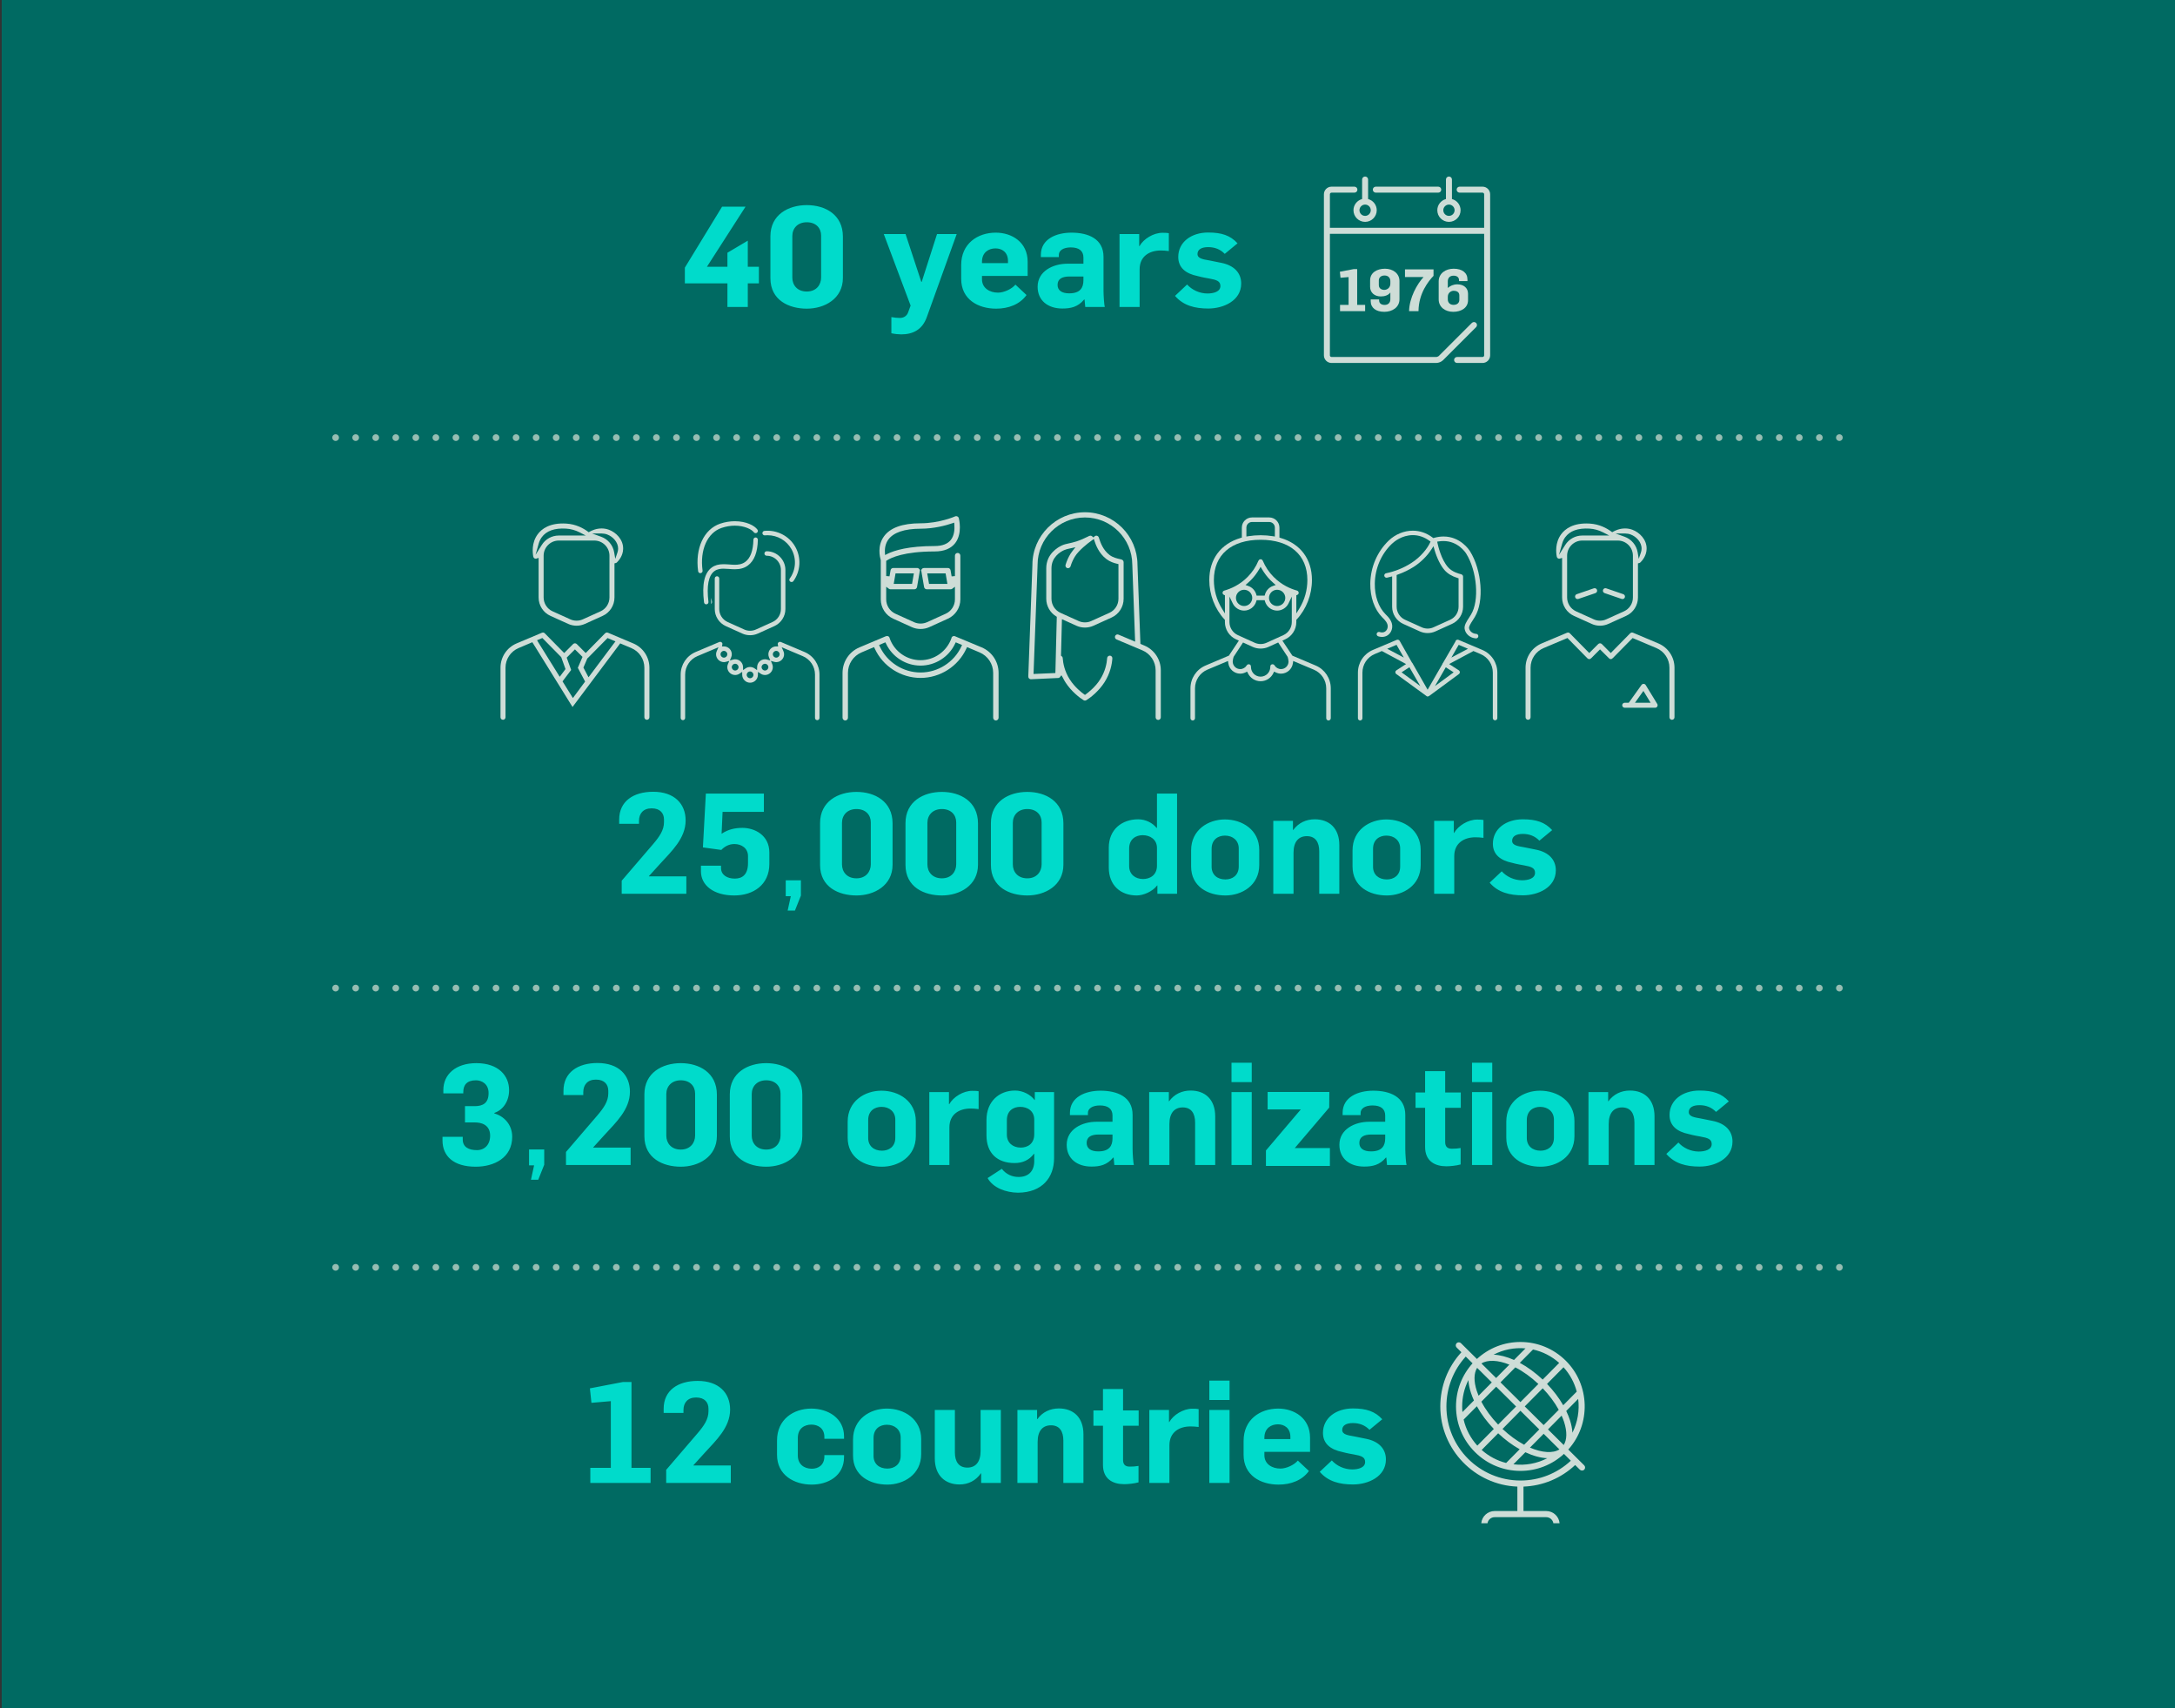 <?xml version="1.0" encoding="utf-8"?>
<!-- Generator: Adobe Illustrator 16.0.4, SVG Export Plug-In . SVG Version: 6.00 Build 0)  -->
<!DOCTYPE svg PUBLIC "-//W3C//DTD SVG 1.1//EN" "http://www.w3.org/Graphics/SVG/1.1/DTD/svg11.dtd">
<svg version="1.1" id="Layer_1" xmlns="http://www.w3.org/2000/svg" xmlns:xlink="http://www.w3.org/1999/xlink" x="0px" y="0px"
	 width="764px" height="600px" viewBox="0 0 764 600" enable-background="new 0 0 764 600" xml:space="preserve">
<rect x="0" y="0" width="764" height="600" fill="#333333" stroke="none"/>
<rect x="0.59" fill="#006A62" width="763.41" height="600"/>
<g>
	<defs>
		<rect id="SVGID_1_" width="764" height="600"/>
	</defs>
	<clipPath id="SVGID_2_">
		<use xlink:href="#SVGID_1_"  overflow="visible"/>
	</clipPath>
	<path clip-path="url(#SVGID_2_)" fill="#00DBCB" d="M534.957,314.459c5.28,0,11.548-2.714,11.548-8.784
		c0-3.751-2.517-6.367-6.958-7.255l-4.146-0.839c-2.222-0.395-4.244-0.641-4.244-2.27s1.479-2.418,3.751-2.418
		c2.27,0,4.244,0.74,5.823,2.369l4.491-3.702c-2.518-2.763-5.577-3.8-10.314-3.8c-5.922,0-10.512,3.356-10.512,8.587
		c0,3.8,2.665,5.873,6.81,6.712c1.333,0.396,3.899,0.839,3.948,0.839c2.764,0.493,4.047,0.938,4.047,2.665
		c0,1.975-2.369,2.615-4.54,2.615c-2.813,0-5.478-1.283-7.156-3.158l-4.244,3.997C526.223,313.472,530.318,314.459,534.957,314.459
		 M503.769,313.916h7.057v-13.227c0-4.588,3.455-6.612,7.403-6.612c0.789,0,1.875,0.05,2.861,0.198v-6.268
		c-0.69-0.148-1.579-0.148-2.27-0.148c-3.109,0-6.613,2.122-8.044,4.688h-0.1v-4.244h-6.908V313.916z M487.139,308.882
		c-2.862,0-4.837-1.678-4.837-4.44v-6.317c0-3.257,2.271-4.639,4.688-4.639c2.763,0,4.836,1.727,4.836,4.491v6.366
		C491.826,307.501,489.557,308.882,487.139,308.882 M487.139,314.508c5.724,0,11.893-3.504,11.893-10.709v-5.28
		c0-7.008-5.922-10.709-12.091-10.709c-5.823,0-11.843,3.652-11.843,10.857v5.675C475.098,311.35,480.969,314.508,487.139,314.508
		 M447.264,313.916h7.106v-14.41c0-3.948,1.826-5.824,4.688-5.824c3.01,0,4.343,2.123,4.343,5.33v14.904h7.057v-17.075
		c0-5.922-3.504-9.081-8.637-9.081c-3.01,0-5.724,1.234-7.55,3.751h-0.1v-3.208h-6.908V313.916z M430.436,308.882
		c-2.862,0-4.836-1.678-4.836-4.44v-6.317c0-3.257,2.27-4.639,4.688-4.639c2.764,0,4.837,1.727,4.837,4.491v6.366
		C435.124,307.501,432.854,308.882,430.436,308.882 M430.436,314.508c5.725,0,11.894-3.504,11.894-10.709v-5.28
		c0-7.008-5.922-10.709-12.091-10.709c-5.823,0-11.844,3.652-11.844,10.857v5.675C418.395,311.35,424.268,314.508,430.436,314.508
		 M401.517,308.734c-2.715,0-4.886-1.629-4.886-4.54v-6.169c0-3.405,2.468-4.688,4.737-4.688c2.665,0,5.034,1.53,5.034,4.491v6.218
		C406.402,307.501,403.786,308.734,401.517,308.734 M399.296,314.508c2.368,0,5.626-1.431,7.155-3.504h0.099v2.912h6.909v-35.187
		h-7.057v12.042h-0.148c-1.382-1.727-3.8-3.011-6.465-3.011c-5.675,0-10.313,3.554-10.313,9.969v6.958
		C389.476,310.955,393.62,314.508,399.296,314.508 M360.853,308.488c-3.356,0-5.083-2.271-5.083-4.887v-14.607
		c0-2.714,1.875-4.836,5.083-4.836c3.257,0,5.034,2.073,5.034,4.688v14.707C365.887,306.119,364.209,308.488,360.853,308.488
		 M360.853,314.508c6.218,0,12.683-3.454,12.683-10.807v-14.509c0-7.748-6.267-11.055-12.683-11.055
		c-6.465,0-12.782,3.356-12.782,10.956v14.706C348.071,311.597,354.635,314.508,360.853,314.508 M330.849,308.488
		c-3.356,0-5.083-2.271-5.083-4.887v-14.607c0-2.714,1.875-4.836,5.083-4.836c3.257,0,5.034,2.073,5.034,4.688v14.707
		C335.883,306.119,334.205,308.488,330.849,308.488 M330.849,314.508c6.218,0,12.683-3.454,12.683-10.807v-14.509
		c0-7.748-6.268-11.055-12.683-11.055c-6.465,0-12.782,3.356-12.782,10.956v14.706C318.067,311.597,324.631,314.508,330.849,314.508
		 M300.845,308.488c-3.356,0-5.083-2.271-5.083-4.887v-14.607c0-2.714,1.875-4.836,5.083-4.836c3.257,0,5.034,2.073,5.034,4.688
		v14.707C305.879,306.119,304.201,308.488,300.845,308.488 M300.845,314.508c6.218,0,12.683-3.454,12.683-10.807v-14.509
		c0-7.748-6.268-11.055-12.683-11.055c-6.465,0-12.782,3.356-12.782,10.956v14.706C288.063,311.597,294.627,314.508,300.845,314.508
		 M257.912,314.508c6.662,0,12.337-3.701,12.337-11.104v-3.948c0-6.218-5.28-8.685-9.426-8.685c-2.714,0-5.083,0.543-7.353,2.073
		l0.346-7.699h14.508v-6.416h-20.381l-1.036,18.902l6.464,0.888c1.037-1.086,2.567-2.073,4.59-2.073
		c2.467,0,4.787,1.431,4.787,4.244v2.469c0,3.947-1.925,5.428-4.639,5.428c-2.813,0-4.836-1.382-4.836-3.701v-0.839h-7.057v1.974
		C246.216,310.955,250.657,314.508,257.912,314.508 M218.383,313.916h22.701v-6.119h-13.127v-0.099l3.948-4.344
		c3.948-4.343,8.932-8.883,8.932-15.2c0-5.823-3.948-10.067-11.4-10.067c-6.909,0-11.942,3.306-11.942,9.771v1.481h6.958v-0.987
		c0-2.616,1.481-4.442,4.442-4.442c3.059,0,4.342,1.777,4.342,3.948v0.888c0,2.813-1.579,5.084-3.8,7.699l-11.054,12.88V313.916z"/>
	<path clip-path="url(#SVGID_2_)" fill="#00DBCB" d="M597.015,409.728c5.28,0,11.548-2.715,11.548-8.785
		c0-3.75-2.517-6.366-6.959-7.254l-4.145-0.839c-2.222-0.396-4.244-0.643-4.244-2.271c0-1.629,1.479-2.418,3.75-2.418
		c2.27,0,4.244,0.74,5.823,2.369l4.49-3.702c-2.516-2.763-5.576-3.8-10.313-3.8c-5.922,0-10.512,3.356-10.512,8.587
		c0,3.8,2.665,5.873,6.811,6.712c1.333,0.396,3.898,0.84,3.948,0.84c2.764,0.492,4.047,0.937,4.047,2.664
		c0,1.975-2.369,2.615-4.54,2.615c-2.813,0-5.479-1.283-7.156-3.158l-4.244,3.997C588.279,408.74,592.375,409.728,597.015,409.728
		 M557.979,409.185h7.105v-14.41c0-3.948,1.826-5.824,4.689-5.824c3.01,0,4.342,2.122,4.342,5.33v14.904h7.058v-17.075
		c0-5.922-3.503-9.081-8.637-9.081c-3.01,0-5.724,1.234-7.55,3.751h-0.099v-3.208h-6.909V409.185z M541.15,404.15
		c-2.862,0-4.836-1.678-4.836-4.44v-6.317c0-3.257,2.27-4.639,4.688-4.639c2.764,0,4.836,1.727,4.836,4.49v6.366
		C545.839,402.769,543.568,404.15,541.15,404.15 M541.15,409.776c5.725,0,11.895-3.504,11.895-10.709v-5.28
		c0-7.008-5.923-10.709-12.092-10.709c-5.823,0-11.844,3.652-11.844,10.857v5.675C529.109,406.618,534.981,409.776,541.15,409.776
		 M517.068,380.067h7.106v-6.81h-7.106V380.067z M517.068,409.185h7.106v-25.613h-7.106V409.185z M508.037,409.629
		c1.234,0,3.455-0.197,5.034-0.643v-5.773c-1.135,0.197-1.925,0.247-3.108,0.247c-1.481,0-2.32-0.691-2.32-2.319v-12.042h5.478
		v-5.379h-5.478v-7.501h-7.057v7.501h-3.356v5.379h3.356v13.769C500.586,407.852,504.09,409.629,508.037,409.629 M481.587,404.397
		c-2.665,0-4.097-1.086-4.097-2.961c0-2.172,1.679-2.961,4.194-2.961h4.886v1.332C486.57,402.375,485.484,404.397,481.587,404.397
		 M479.169,409.728c2.961,0,5.477-0.543,7.648-3.159h0.148l0.247,2.616h6.858c-0.196-0.543-0.443-3.998-0.443-5.577v-12.041
		c0-6.366-5.429-8.488-11.253-8.488c-5.328,0-10.758,2.221-10.758,7.798v0.789h6.317v-0.789c0-1.53,1.579-2.616,4.195-2.616
		c2.861,0,4.44,1.185,4.44,3.554v2.171h-5.626c-5.033,0-10.462,2.616-10.462,8.093C470.482,406.914,474.086,409.728,479.169,409.728
		 M432.582,380.067h7.106v-6.81h-7.106V380.067z M432.582,409.185h7.106v-25.613h-7.106V409.185z M403.663,409.185h7.106v-14.41
		c0-3.948,1.826-5.824,4.688-5.824c3.012,0,4.344,2.122,4.344,5.33v14.904h7.057v-17.075c0-5.922-3.504-9.081-8.636-9.081
		c-3.01,0-5.726,1.234-7.551,3.751h-0.099v-3.208h-6.909V409.185z M385.8,404.397c-2.665,0-4.097-1.086-4.097-2.961
		c0-2.172,1.678-2.961,4.195-2.961h4.886v1.332C390.783,402.375,389.697,404.397,385.8,404.397 M383.381,409.728
		c2.961,0,5.478-0.543,7.649-3.159h0.148l0.246,2.616h6.859c-0.196-0.543-0.443-3.998-0.443-5.577v-12.041
		c0-6.366-5.43-8.488-11.252-8.488c-5.331,0-10.758,2.221-10.758,7.798v0.789h6.317v-0.789c0-1.53,1.579-2.616,4.194-2.616
		c2.862,0,4.441,1.185,4.441,3.554v2.171h-5.626c-5.034,0-10.462,2.616-10.462,8.093
		C374.695,406.914,378.297,409.728,383.381,409.728 M358.559,403.064c-2.764,0-4.886-1.677-4.886-4.54v-5.083
		c0-3.405,2.369-4.688,4.688-4.688c2.616,0,4.935,1.479,4.935,4.49v5.133C363.295,401.831,360.829,403.064,358.559,403.064
		 M357.571,418.906c8.587-0.05,12.683-5.429,12.683-12.091v-23.244h-6.761v2.765h-0.099c-1.382-1.876-4.096-3.308-6.86-3.308
		c-5.626,0-10.018,3.899-10.018,10.314v5.429c0,6.218,3.751,9.722,9.87,9.722c2.764,0,5.083-0.986,6.811-3.257h0.098v2.566
		c0,3.355-1.875,5.577-5.478,5.577c-2.27,0-4.342-0.89-5.922-2.863l-4.984,3.257C348.886,417.277,353.425,418.856,357.571,418.906
		 M326.432,409.185h7.057v-13.226c0-4.591,3.455-6.613,7.403-6.613c0.789,0,1.875,0.049,2.862,0.198v-6.269
		c-0.691-0.147-1.579-0.147-2.27-0.147c-3.109,0-6.613,2.122-8.044,4.688h-0.099v-4.244h-6.909V409.185z M309.801,404.15
		c-2.862,0-4.836-1.678-4.836-4.44v-6.317c0-3.257,2.27-4.639,4.688-4.639c2.763,0,4.836,1.727,4.836,4.49v6.366
		C314.489,402.769,312.22,404.15,309.801,404.15 M309.801,409.776c5.725,0,11.893-3.504,11.893-10.709v-5.28
		c0-7.008-5.922-10.709-12.09-10.709c-5.824,0-11.844,3.652-11.844,10.857v5.675C297.761,406.618,303.632,409.776,309.801,409.776
		 M269.139,403.756c-3.356,0-5.083-2.271-5.083-4.886v-14.607c0-2.714,1.875-4.836,5.083-4.836c3.257,0,5.033,2.071,5.033,4.688
		v14.706C274.171,401.388,272.494,403.756,269.139,403.756 M269.139,409.776c6.218,0,12.683-3.454,12.683-10.808V384.46
		c0-7.747-6.268-11.055-12.683-11.055c-6.465,0-12.782,3.356-12.782,10.956v14.706C256.356,406.864,262.92,409.776,269.139,409.776
		 M239.133,403.756c-3.355,0-5.083-2.271-5.083-4.886v-14.607c0-2.714,1.876-4.836,5.083-4.836c3.258,0,5.034,2.071,5.034,4.688
		v14.706C244.167,401.388,242.489,403.756,239.133,403.756 M239.133,409.776c6.219,0,12.683-3.454,12.683-10.808V384.46
		c0-7.747-6.267-11.055-12.683-11.055c-6.464,0-12.781,3.356-12.781,10.956v14.706C226.353,406.864,232.916,409.776,239.133,409.776
		 M198.815,409.185h22.701v-6.12H208.39v-0.098l3.948-4.344c3.948-4.343,8.933-8.883,8.933-15.199c0-5.823-3.948-10.067-11.4-10.067
		c-6.909,0-11.943,3.306-11.943,9.771v1.479h6.958v-0.987c0-2.614,1.481-4.44,4.442-4.44c3.06,0,4.343,1.776,4.343,3.948v0.888
		c0,2.812-1.58,5.083-3.8,7.699l-11.055,12.88V409.185z M167.084,409.776c6.465,0,12.831-3.108,12.831-10.512
		c0-4.342-2.912-7.254-6.267-8.192v-0.196c3.109-1.036,5.181-4.146,5.181-7.995c0-5.033-3.701-9.476-11.498-9.476
		c-7.304,0-11.598,3.997-11.598,9.426v1.185h7.008v-0.493c0-2.468,1.283-4.096,4.442-4.096c2.072,0,4.441,1.283,4.441,4.491
		c0,3.453-1.924,4.589-4.885,4.589h-3.406v5.725h3.652c1.629,0,5.182,0.543,5.182,4.639c0,3.158-1.925,5.083-4.639,5.083
		c-2.911,0-4.984-1.086-4.984-3.751v-0.938h-7.107v1.284C155.438,406.075,159.336,409.776,167.084,409.776"/>
</g>
<line fill="none" stroke="#96BDB2" stroke-width="2.35" stroke-linecap="round" stroke-linejoin="round" stroke-dasharray="0,7.043" x1="124.934" y1="445.122" x2="642.588" y2="445.122"/>
<path fill="none" stroke="#96BDB2" stroke-width="2.35" stroke-linecap="round" stroke-linejoin="round" d="M646.109,445.122
	L646.109,445.122 M117.891,445.122L117.891,445.122"/>
<line fill="none" stroke="#96BDB2" stroke-width="2.35" stroke-linecap="round" stroke-linejoin="round" stroke-dasharray="0,7.043" x1="124.934" y1="347.041" x2="642.588" y2="347.041"/>
<path fill="none" stroke="#96BDB2" stroke-width="2.35" stroke-linecap="round" stroke-linejoin="round" d="M646.109,347.041
	L646.109,347.041 M117.891,347.041L117.891,347.041"/>
<line fill="none" stroke="#96BDB2" stroke-width="2.35" stroke-linecap="round" stroke-linejoin="round" stroke-dasharray="0,7.043" x1="124.934" y1="153.698" x2="642.588" y2="153.698"/>
<path fill="none" stroke="#96BDB2" stroke-width="2.35" stroke-linecap="round" stroke-linejoin="round" d="M646.109,153.698
	L646.109,153.698 M117.891,153.698L117.891,153.698"/>
<g>
	<defs>
		<rect id="SVGID_3_" width="764" height="600"/>
	</defs>
	<clipPath id="SVGID_4_">
		<use xlink:href="#SVGID_3_"  overflow="visible"/>
	</clipPath>
	<path clip-path="url(#SVGID_4_)" fill="#CEDDD7" d="M449.974,235c-0.941,0-1.809-0.506-2.28-1.305
		c-0.211-0.376-0.728-0.505-1.104-0.294c-0.246,0.153-0.4,0.435-0.376,0.753l0.012,0.106l-0.022,0.081
		c-0.036,1.834-1.553,3.314-3.397,3.314c-1.832,0-3.337-1.469-3.384-3.301l-0.011-0.13c0.022-0.388-0.117-0.67-0.378-0.823
		c-0.362-0.211-0.892-0.082-1.104,0.294c-0.47,0.799-1.34,1.305-2.279,1.305c-1.458,0-2.644-1.187-2.644-2.644
		c0-0.412,0.188-1.316,0.317-1.646l0.059-0.105l3.254-4.947l3.431,1.563c1.704,0.764,3.785,0.764,5.487,0l3.432-1.563l3.325,5.064
		c0.129,0.341,0.306,1.235,0.306,1.634C452.617,233.812,451.43,235,449.974,235 M434.84,223.083
		c-1.798-0.81-2.973-2.619-2.973-4.593v-8.954l1.128,2.35c0.739,1.563,2.314,2.574,4.019,2.574c1.962,0,3.713-1.34,4.265-3.244
		l0.117-0.422h2.832l0.118,0.422c0.552,1.904,2.303,3.244,4.265,3.244c1.704,0,3.29-1.011,4.02-2.574l1.127-2.35v8.954
		c0,1.974-1.175,3.783-2.974,4.593l-5.886,2.668c-0.658,0.294-1.362,0.447-2.079,0.447c-0.729,0-1.435-0.153-2.092-0.447
		L434.84,223.083z M448.61,207.14c1.574,0,2.866,1.281,2.866,2.855c0,1.575-1.292,2.856-2.866,2.856
		c-1.573,0-2.854-1.281-2.854-2.856C445.756,208.42,447.037,207.14,448.61,207.14 M439.869,209.995c0,1.575-1.281,2.856-2.855,2.856
		c-1.575,0-2.868-1.281-2.868-2.856c0-1.574,1.293-2.855,2.868-2.855C438.588,207.14,439.869,208.42,439.869,209.995
		 M438.458,205.801l-0.951-0.341l0.764-0.658c0.388-0.329,0.763-0.682,1.128-1.057c1.081-1.093,2.057-2.374,2.902-3.808l0.505-0.858
		l0.506,0.858c0.857,1.434,1.833,2.715,2.914,3.808c0.364,0.375,0.74,0.728,1.127,1.057l0.765,0.658l-0.952,0.341
		c-1.363,0.47-2.42,1.586-2.819,2.972l-0.118,0.424h-2.832l-0.117-0.424C440.88,207.387,439.82,206.271,438.458,205.801
		 M430.269,215.447l-1.093-1.774c-1.821-2.985-2.784-6.427-2.784-9.952c0-8.848,6.133-14.136,16.414-14.136
		c10.294,0,16.427,5.288,16.427,14.136c0,3.525-0.964,6.967-2.785,9.952l-1.092,1.774v-6.368l0.353-0.153
		c0.129-0.059,0.363-0.2,0.445-0.505c0.117-0.423-0.129-0.87-0.551-0.987c-2.198-0.611-5.406-1.939-8.238-4.817
		c-1.62-1.634-2.901-3.561-3.818-5.723c-0.011,0-0.034-0.035-0.07-0.082c-0.047-0.082-0.083-0.141-0.094-0.165
		c-0.047-0.047-0.117-0.082-0.211-0.129l-0.094-0.07c-0.071-0.012-0.247-0.024-0.399,0l-0.166,0.023
		c-0.047,0.035-0.081,0.059-0.117,0.082l-0.152,0.094c-0.024,0.035-0.071,0.106-0.105,0.177l-0.107,0.141
		c-0.867,2.091-2.148,4.018-3.771,5.652c-2.831,2.878-6.039,4.206-8.226,4.817c-0.434,0.117-0.682,0.564-0.563,0.987
		c0.083,0.294,0.317,0.446,0.447,0.505l0.352,0.153V215.447z M437.812,185.309c0-1.081,0.881-1.974,1.976-1.974h6.051
		c1.093,0,1.974,0.893,1.974,1.974v3.125l-0.681-0.106c-2.798-0.458-5.828-0.458-8.637,0l-0.683,0.106V185.309z M462.135,233.742
		l-8.178-3.466L450.456,225l0.986-0.448c2.373-1.081,3.913-3.454,3.913-6.062v-0.788l0.152-0.164
		c3.384-3.654,5.335-8.695,5.335-13.818c0-7.332-4.019-12.725-11.01-14.782l-0.412-0.129v-3.501c0-1.962-1.609-3.572-3.583-3.572
		h-6.051c-1.976,0-3.572,1.61-3.572,3.572v3.501l-0.423,0.129c-6.992,2.057-11.011,7.45-11.011,14.782
		c0,5.123,1.95,10.164,5.334,13.818l0.153,0.164v0.788c0,2.608,1.54,4.981,3.913,6.062l0.987,0.448l-3.501,5.275l-8.179,3.466
		c-3.231,1.363-5.322,4.512-5.322,8.014v10.481c0,0.446,0.352,0.81,0.798,0.81c0.447,0,0.8-0.364,0.8-0.81v-10.481
		c0-2.856,1.703-5.429,4.335-6.545l7.262-3.055l0.106,0.763c0.27,2.104,2.079,3.691,4.183,3.691c0.646,0,1.28-0.166,1.893-0.459
		l0.528-0.27l0.259,0.54c0.846,1.751,2.561,2.844,4.476,2.844c1.928,0,3.643-1.093,4.489-2.844l0.258-0.54l0.529,0.27
		c0.611,0.293,1.245,0.459,1.892,0.459c2.104,0,3.913-1.587,4.183-3.702l0.105-0.752l7.25,3.055
		c2.644,1.116,4.348,3.689,4.348,6.545v10.481c0,0.446,0.353,0.81,0.798,0.81c0.448,0,0.801-0.364,0.801-0.81v-10.481
		C467.458,238.253,465.365,235.104,462.135,233.742"/>
	<path clip-path="url(#SVGID_4_)" fill="#CEDDD7" d="M337.679,227.091c-2.597,5.534-8.225,9.106-14.323,9.106
		c-6.099,0-11.715-3.572-14.312-9.106l-0.258-0.552l2.22-0.94l0.247,0.505c2.197,4.664,6.956,7.673,12.103,7.673
		c5.158,0,9.917-3.009,12.114-7.673l0.247-0.505l2.221,0.94L337.679,227.091z M344.823,227.373l-9.471-3.948
		c-0.458-0.129-0.928,0.106-1.104,0.517l-0.036,0.211c-1.644,4.653-6.004,7.72-10.856,7.72c-4.853,0-9.201-3.067-10.834-7.649
		l-0.035-0.212c-0.188-0.505-0.658-0.716-1.128-0.587l-0.212,0.047l-9.247,3.901c-3.619,1.527-5.945,5.041-5.945,8.965v15.746
		c0,0.529,0.423,0.962,0.951,0.962c0.529,0,0.952-0.433,0.952-0.962v-15.746c0-3.149,1.88-5.98,4.783-7.202l4.382-1.857l0.247,0.517
		c2.878,6.263,9.2,10.305,16.086,10.305c6.885,0,13.206-4.042,16.097-10.305l0.235-0.517l4.395,1.857
		c2.902,1.222,4.782,4.053,4.782,7.202v15.746c0,0.529,0.423,0.962,0.952,0.962c0.517,0,0.951-0.433,0.951-0.962v-15.746
		C350.768,232.414,348.43,228.9,344.823,227.373"/>
	<path clip-path="url(#SVGID_4_)" fill="#CEDDD7" d="M310.842,194.062c-0.106-1.727,0.305-3.29,1.163-4.5
		c1.786-2.527,5.71-3.866,11.35-3.866c4.829,0,9.025-1.187,11.104-1.892l0.717-0.247l0.058,0.753c0.118,1.527,0,3.689-1.198,5.264
		c-1.128,1.468-3.055,2.208-5.734,2.208c-9.13,0-14.076,1.505-16.614,2.762l-0.799,0.399L310.842,194.062z M314.566,201.394h6.439
		l-0.634,3.678h-6.439L314.566,201.394z M326.34,205.072l-0.635-3.678h6.451l0.634,3.678H326.34z M336.386,194.203
		c-0.528,0-0.952,0.423-0.952,0.952v7.179l-1.163,0.106l-0.376-2.162c-0.082-0.459-0.47-0.787-0.94-0.787h-8.378
		c-0.282,0-0.552,0.117-0.728,0.34l-0.282,0.365l1.034,5.992c0.082,0.458,0.47,0.787,0.94,0.787h8.377
		c0.201,0,0.412-0.059,0.576-0.188l0.94-0.716v4.453c0,2.162-1.28,4.147-3.266,5.041l-6.522,2.961c-1.445,0.646-3.125,0.646-4.57,0
		l-6.533-2.961c-1.974-0.894-3.255-2.879-3.255-5.041v-4.442l0.94,0.705c0.165,0.129,0.364,0.188,0.576,0.188h8.378
		c0.458,0,0.857-0.329,0.939-0.787l1.035-6.004l-0.27-0.329c-0.2-0.247-0.459-0.364-0.741-0.364h-8.378
		c-0.47,0-0.869,0.328-0.94,0.787l-0.376,2.139l-1.163-0.095v-5.334l0.27-0.165c1.446-0.94,5.969-3.137,16.744-3.137
		c3.302,0,5.734-0.987,7.238-2.949c2.621-3.419,1.304-8.531,1.257-8.742c-0.07-0.271-0.258-0.494-0.517-0.611
		c-0.129-0.059-0.27-0.094-0.411-0.094c-0.129,0-0.258,0.023-0.388,0.082c-0.035,0.024-5.475,2.421-12.126,2.421
		c-6.392,0-10.739,1.574-12.925,4.7c-2.279,3.242-1.398,7.05-1.069,8.142l0.023,0.165v13.724c0,2.914,1.716,5.581,4.372,6.78
		l6.533,2.961c1.938,0.869,4.194,0.869,6.145,0l6.521-2.961c2.667-1.199,4.383-3.866,4.383-6.78v-15.369
		C337.338,194.626,336.915,194.203,336.386,194.203"/>
	<path clip-path="url(#SVGID_4_)" fill="#CEDDD7" d="M588.189,234.517v17.401c0,0.494-0.399,0.894-0.882,0.894
		c-0.493,0-0.893-0.4-0.893-0.894v-17.401c0-3.02-1.798-5.722-4.571-6.897l-8.367-3.525l-6.896,6.991l-0.422,0.341
		c-0.225,0.094-0.447,0.105-0.683,0c-0.034-0.036-0.082-0.071-0.224-0.153l-3.218-3.197l-3.091,3.092l-0.364,0.269
		c-0.224,0.083-0.494,0.071-0.623,0.012c-0.06-0.047-0.106-0.082-0.223-0.141c-0.035-0.023-0.082-0.047-0.105-0.07l-7.039-7.156
		l-8.366,3.537c-2.785,1.175-4.583,3.877-4.583,6.897v17.401c0,0.494-0.388,0.894-0.881,0.894c-0.481,0-0.882-0.4-0.882-0.894
		v-17.401c0-3.725,2.222-7.074,5.664-8.53l8.801-3.713l0.106-0.047c0.069-0.025,0.177-0.036,0.282-0.047
		c0.034-0.012,0.082-0.025,0.082-0.025c0.023,0,0.081,0.013,0.198,0.047c0.047,0.013,0.095,0.025,0.083,0
		c0.036,0.036,0.083,0.072,0.178,0.119c0.047,0.023,0.08,0.047,0.094,0.047l6.885,6.991l3.161-3.161
		c0.329-0.341,0.904-0.329,1.245,0l3.149,3.161l6.757-6.863l0.08-0.081c0.024-0.024,0.083-0.047,0.178-0.106
		c0.047-0.035,0.094-0.06,0.058-0.071l0.2-0.047c0.059-0.011,0.118-0.023,0.118-0.047l0.14,0.036
		c0.107,0.011,0.212,0.022,0.224,0.022l8.966,3.785C585.968,227.443,588.189,230.792,588.189,234.517"/>
	<path clip-path="url(#SVGID_4_)" fill="#CEDDD7" d="M575.627,196.283l-0.375-2.28c-0.423-2.514-2.186-4.618-4.582-5.487
		l-3.196-1.151l3.396,0.011c0.67,0.012,1.316,0.118,1.915,0.341c1.951,0.729,3.901,2.691,3.843,5.041
		c-0.013,0.446-0.082,0.881-0.246,1.327L575.627,196.283z M573.582,209.854c0,2.092-1.22,3.995-3.124,4.853l-6.239,2.82
		c-0.693,0.317-1.422,0.47-2.186,0.47s-1.504-0.153-2.197-0.47l-6.239-2.82c-1.892-0.858-3.126-2.761-3.126-4.853v-14.676
		c0-2.937,2.386-5.323,5.322-5.323h12.479c2.926,0,5.31,2.386,5.31,5.323V209.854z M547.615,194.885l1.117-3.937
		c0.247-0.858,0.587-1.598,1.069-2.244c1.645-2.256,4.501-3.279,8.519-3.043c1.657,0.094,3.266,0.54,4.782,1.316l2.186,1.116h-9.495
		c-2.443,0-4.688,1.245-6.004,3.337L547.615,194.885z M573.407,186.06c-0.823-0.305-1.692-0.458-2.574-0.458
		c-2.009,0-3.595,0.799-4.193,1.14l-0.329,0.188l-0.305-0.223c-1.588-1.175-4.185-2.609-7.579-2.809
		c-5.828-0.364-8.684,1.892-10.06,3.76c-2.173,2.973-1.797,6.486-1.526,7.861c0.082,0.47,0.54,0.799,1.033,0.705
		c0,0,0.035-0.023,0.06-0.035l0.774-0.247v13.912c0,2.785,1.635,5.323,4.159,6.462l6.24,2.821c1.833,0.834,4.007,0.834,5.84,0
		l6.24-2.821c2.537-1.139,4.171-3.677,4.171-6.462v-11.985l0.446-0.118c0.176-0.047,0.294-0.105,0.388-0.199
		c0.646-0.623,2.15-2.315,2.209-4.747C578.483,189.468,575.863,186.977,573.407,186.06"/>
	<path clip-path="url(#SVGID_4_)" fill="#CEDDD7" d="M560.929,207.868c-0.106,0.212-0.282,0.364-0.505,0.447l-5.993,2.044
		c-0.494,0.165-0.963-0.105-1.117-0.552c-0.081-0.224-0.069-0.458,0.036-0.67c0.105-0.223,0.282-0.376,0.506-0.446l5.992-2.057
		c0.094-0.023,0.188-0.047,0.294-0.047c0.376,0,0.704,0.247,0.834,0.599C561.046,207.41,561.034,207.657,560.929,207.868"/>
	<path clip-path="url(#SVGID_4_)" fill="#CEDDD7" d="M570.752,209.807c-0.152,0.447-0.635,0.717-1.128,0.552l-5.981-2.044
		c-0.47-0.164-0.717-0.67-0.553-1.128c0.118-0.353,0.459-0.599,0.834-0.599c0.096,0,0.189,0.023,0.283,0.047l5.992,2.056
		c0.224,0.071,0.4,0.223,0.506,0.446C570.811,209.349,570.822,209.583,570.752,209.807"/>
	<path clip-path="url(#SVGID_4_)" fill="#CEDDD7" d="M216.125,196.283l-0.387-2.28c-0.423-2.514-2.174-4.618-4.583-5.487
		l-3.196-1.151l3.408,0.011c0.669,0.012,1.316,0.118,1.915,0.341c1.951,0.729,3.889,2.691,3.842,5.041
		c-0.011,0.446-0.094,0.881-0.247,1.327L216.125,196.283z M214.081,209.854c0,2.092-1.234,3.995-3.126,4.853l-6.239,2.82
		c-0.693,0.317-1.433,0.47-2.197,0.47c-0.752,0-1.492-0.153-2.186-0.47l-6.239-2.82c-1.903-0.858-3.137-2.761-3.137-4.853v-14.676
		c0-2.937,2.397-5.323,5.323-5.323h12.478c2.938,0,5.323,2.386,5.323,5.323V209.854z M190.287,191.43l-2.173,3.455l1.104-3.937
		c0.247-0.858,0.6-1.598,1.069-2.244c1.645-2.256,4.501-3.279,8.531-3.043c1.645,0.094,3.254,0.54,4.782,1.316l2.174,1.116h-9.494
		C193.835,188.093,191.59,189.338,190.287,191.43 M213.893,186.06c-0.822-0.305-1.692-0.458-2.561-0.458
		c-2.01,0-3.608,0.799-4.195,1.14l-0.341,0.188l-0.305-0.223c-1.587-1.175-4.183-2.609-7.567-2.809
		c-5.817-0.364-8.696,1.892-10.058,3.76c-2.186,2.973-1.798,6.486-1.54,7.861c0.094,0.459,0.517,0.787,1.011,0.705
		c0-0.012,0.059-0.023,0.094-0.035l0.763-0.247v13.912c0,2.785,1.634,5.323,4.172,6.462l6.239,2.821c1.821,0.834,4.007,0.834,5.84,0
		l6.239-2.821c2.526-1.139,4.16-3.677,4.16-6.462v-11.985l0.446-0.118c0.176-0.047,0.306-0.105,0.388-0.199
		c0.646-0.623,2.15-2.315,2.209-4.747C218.968,189.468,216.36,186.977,213.893,186.06"/>
	<path clip-path="url(#SVGID_4_)" fill="#CEDDD7" d="M574.301,246.82l2.973-4.147l2.524,4.147H574.301z M582.138,247.243
		l-4.055-6.627c-0.152-0.259-0.422-0.412-0.727-0.423c-0.308,0-0.588,0.141-0.753,0.376l-4.477,6.251h-1.422
		c-0.481,0-0.881,0.387-0.881,0.881c0,0.482,0.399,0.881,0.881,0.881h10.669c0.328,0,0.622-0.164,0.774-0.446
		C582.303,247.853,582.303,247.513,582.138,247.243"/>
	<path clip-path="url(#SVGID_4_)" fill="#CEDDD7" d="M215.455,226.234l-8.73,11.644l-1.798-3.408l0.776-1.798l0.258-0.599
		l0.341-0.823l0.211-0.164l6.898-6.991l2.773,1.175L215.455,226.234z M201.238,245.175l-3.643-5.864l3.031-4.007l-1.128-3.125
		l-0.211-0.599l-0.223-0.599l2.891-2.903l2.666,2.643l-0.258,0.588l-0.246,0.587l-1.141,2.657l2.55,4.828L201.238,245.175z
		 M189.264,225.893l-0.305-0.506l-0.317-0.516l1.868-0.788l6.627,6.721l0.399,1.117l0.259,0.717l0.846,2.361l-2.033,2.702
		L189.264,225.893z M222.458,225.987l-8.965-3.784c-0.024,0-0.118-0.012-0.223-0.023l-0.141-0.036c0,0.012-0.071,0.036-0.118,0.047
		l-0.2,0.047c0.024,0.012-0.011,0.036-0.07,0.071c-0.094,0.059-0.153,0.082-0.165,0.106l-0.093,0.081l-6.745,6.863l-3.149-3.161
		c-0.341-0.329-0.917-0.341-1.257,0l-3.15,3.161l-6.885-6.991c-0.011,0-0.047-0.024-0.094-0.047
		c-0.094-0.047-0.141-0.083-0.188-0.118c0.024,0.024-0.035,0.024-0.07,0c-0.106-0.023-0.176-0.047-0.2-0.047
		c0,0-0.047,0.012-0.094,0.024c-0.094,0.011-0.2,0.023-0.27,0.047l-0.106,0.047l-8.813,3.713c-3.431,1.456-5.651,4.806-5.651,8.53
		v17.401c0,0.494,0.387,0.894,0.881,0.894c0.482,0,0.881-0.4,0.881-0.894v-17.401c0-3.02,1.798-5.722,4.583-6.897l4.84-2.056
		l0.318,0.517l0.317,0.505l7.838,12.631l4.993,8.048l0.67,1.023l0.482-0.646l15.522-20.704l0.364-0.482l0.352-0.482l3.913,1.646
		c2.785,1.175,4.582,3.877,4.582,6.897v17.401c0,0.494,0.4,0.894,0.882,0.894c0.493,0,0.892-0.4,0.892-0.894v-17.401
		C228.121,230.793,225.889,227.443,222.458,225.987"/>
	<path clip-path="url(#SVGID_4_)" fill="#CEDDD7" d="M514.563,228.443c-1.128,0.587-2.103,1.104-2.938,1.551l-1.81,0.963
		l2.574-4.476l3.265,1.386L514.563,228.443z M510.614,236.139l-6.567,4.829l3.808-6.603L510.614,236.139z M492.321,236.139
		l2.76-1.786l3.819,6.615L492.321,236.139z M491.311,229.994c-0.835-0.447-1.799-0.964-2.926-1.551l-1.104-0.576l3.266-1.386
		l2.573,4.476L491.311,229.994z M520.674,228.266l-8.355-3.536c-0.41-0.177-0.881,0.035-1.045,0.423
		c0.012-0.013,0.012,0.034-0.011,0.094l-0.047,0.117l-4.302,7.402c-0.164,0.166-0.177,0.236-0.177,0.271l-0.082,0.211l-5.181,9.001
		l-5.265-9.212c-0.012-0.035-0.012-0.105-0.178-0.259l-0.104-0.129l-4.288-7.579c-0.13-0.282-0.612-0.505-1.011-0.34l-8.355,3.536
		c-3.218,1.352-5.287,4.477-5.287,7.967v16.021c0,0.435,0.354,0.787,0.788,0.787s0.799-0.352,0.799-0.787v-16.021
		c0-2.855,1.691-5.405,4.312-6.51l2.514-1.069l0.247,0.141c2.432,1.281,5.475,2.902,7.39,3.96l0.87,0.482l-0.834,0.529
		c-0.634,0.411-1.479,0.951-2.574,1.68c-0.222,0.141-0.352,0.376-0.352,0.634c-0.011,0.258,0.106,0.505,0.318,0.658l10.774,7.85
		c0.223,0.069,0.329,0.034,0.422,0.011l0.376-0.177l10.435-7.684c0.212-0.153,0.329-0.4,0.329-0.658
		c-0.012-0.258-0.142-0.493-0.363-0.646c-1.094-0.717-1.928-1.257-2.574-1.668l-0.823-0.529l0.858-0.482
		c1.916-1.058,4.959-2.679,7.403-3.96l0.246-0.141l2.503,1.069c2.632,1.105,4.324,3.655,4.324,6.51v15.971
		c0,0.435,0.353,0.787,0.786,0.787c0.447,0,0.8-0.352,0.8-0.787v-15.971C525.961,232.743,523.881,229.618,520.674,228.266"/>
	<path clip-path="url(#SVGID_4_)" fill="#CEDDD7" d="M507.431,200.254c1.058,1.211,2.573,2.127,4.501,2.726l0.412,0.129v9.988
		c0,1.974-1.152,3.772-2.951,4.582l-5.851,2.644c-0.659,0.305-1.352,0.446-2.067,0.446c-0.718,0-1.422-0.141-2.069-0.446
		l-5.851-2.644c-1.799-0.81-2.962-2.608-2.962-4.582v-11.151l0.388-0.141c2.045-0.728,3.937-1.645,5.629-2.726
		c2.455-1.574,4.724-3.819,6.215-6.145l0.706-1.093l0.352,1.245C504.74,196.036,506.033,198.644,507.431,200.254 M518.523,222.626
		c-1.223-0.047-2.327-0.928-2.491-1.998c-0.083-0.552,0.376-1.374,1.375-2.902c0.223-0.352,0.446-0.693,0.657-1.046
		c3.302-5.405,2.491-16.403-1.716-23.088c-0.328-0.529-3.418-5.159-9.271-5.159c-1.058,0-2.162,0.154-3.277,0.459l-0.306,0.105
		l-0.259-0.187c-2.138-1.61-4.488-2.421-6.98-2.421c-3.03,0-6.098,1.246-8.4,3.431c-4.053,3.854-6.439,9.365-6.521,15.11
		c-0.069,4.795,1.457,9.13,4.195,11.892l0.188,0.188c0.599,0.587,1.856,1.821,1.737,3.149c-0.058,0.704-0.398,1.316-0.915,1.657
		c-0.528,0.352-1.211,0.411-1.939,0.164c-0.399-0.13-0.858,0.094-0.998,0.505c-0.071,0.2-0.047,0.412,0.047,0.599
		c0.093,0.188,0.258,0.329,0.458,0.4c1.175,0.388,2.362,0.27,3.301-0.34c0.929-0.612,1.516-1.646,1.622-2.844
		c0.201-2.08-1.492-3.725-2.209-4.43l-0.164-0.165c-2.444-2.467-3.807-6.38-3.736-10.751c0.081-5.335,2.278-10.434,6.027-13.982
		c0.752-0.706,3.479-3.02,7.333-3.02c2.056,0,4.005,0.67,5.827,1.986l0.387,0.281l-0.2,0.447c-0.903,1.915-3.159,4.911-6.543,7.074
		c-2.715,1.739-5.699,2.949-8.871,3.607c-0.213,0.035-0.388,0.153-0.507,0.329c-0.117,0.176-0.151,0.388-0.117,0.599
		c0.096,0.423,0.494,0.705,0.94,0.623c0.224-0.047,0.435-0.106,0.658-0.164l1.151-0.294v10.657c0,2.597,1.527,4.958,3.89,6.028
		l5.852,2.644c1.728,0.774,3.725,0.774,5.451,0l5.841-2.644c2.361-1.07,3.89-3.431,3.89-6.028v-10.611
		c-0.023-0.093-0.036-0.14-0.048-0.211c-0.023-0.047-0.035-0.094-0.048-0.141c-0.022-0.035-0.058-0.082-0.094-0.118
		c-0.035-0.047-0.058-0.082-0.094-0.117c-0.034-0.024-0.081-0.047-0.117-0.07c-0.071-0.036-0.105-0.059-0.152-0.071l-0.152-0.082
		c-0.683-0.153-3.092-0.74-4.596-2.467c-2.385-2.727-3.466-7.438-3.666-8.355l-0.129-0.611l0.611-0.094
		c0.541-0.082,1.07-0.117,1.598-0.117c5.054,0,7.685,3.948,7.967,4.394c3.854,6.145,4.688,16.556,1.703,21.42
		c-0.211,0.341-0.423,0.682-0.634,1.011c-0.939,1.433-1.81,2.784-1.609,4.018c0.281,1.822,2.009,3.267,3.994,3.337l0.035,0.587
		v-0.587c0.423,0,0.775-0.328,0.787-0.763C519.299,223.014,518.958,222.65,518.523,222.626"/>
	<path clip-path="url(#SVGID_4_)" fill="#CEDDD7" d="M369.345,210.312v-10.717c0-3.9,3.067-5.745,4.394-6.356
		c0.647-0.294,1.211-0.423,1.998-0.587l2.021-0.447l-1.011,1.292c-0.246,0.317-0.469,0.623-0.669,0.928
		c-0.764,1.235-1.363,2.574-1.786,3.972c-0.141,0.482,0.129,0.999,0.611,1.14c0.434,0.129,0.998-0.141,1.139-0.611
		c0.365-1.246,0.905-2.432,1.587-3.525c1.292-2.08,4.511-4.642,5.852-5.558l0.094-0.07l0.646-0.482l0.26,0.764
		c0.341,1.057,1.409,4.241,4.194,6.333c1.245,0.94,2.585,1.351,3.748,1.633l0.447,0.106v12.185c0,2.126-1.246,4.054-3.186,4.935
		l-6.355,2.867c-0.706,0.328-1.446,0.482-2.221,0.482c-0.776,0-1.528-0.154-2.233-0.482l-6.357-2.867
		C370.59,214.367,369.345,212.438,369.345,210.312 M401.987,226.739l-1.399-0.587l-1.034-27.848
		c-0.034-10.14-8.307-18.389-18.447-18.389c-10.14,0-18.425,8.261-18.46,18.401v0.094l-1.445,39.151l0.071,0.458
		c0.011,0.012,0.047,0.071,0.07,0.106l0.094,0.129c0.035,0.058,0.094,0.094,0.13,0.118l0.141,0.094
		c0.058,0.034,0.117,0.047,0.164,0.059c0.129,0.023,0.176,0.035,0.223,0.047l9.682-0.447c0.118-0.024,0.165-0.024,0.2-0.035
		l0.282-0.2l0.576-0.729l0.458,0.765c0.329,0.669,0.635,1.209,0.952,1.715c2.033,3.184,5.076,5.51,6.392,6.297
		c0.058,0.024,0.105,0.036,0.152,0.059l0.118,0.047c0.011,0,0.071,0,0.153,0.013c0.152-0.013,0.223-0.013,0.27-0.025l0.282-0.117
		c1.375-0.834,4.347-3.137,6.345-6.274c2.033-3.161,2.632-6.31,2.773-8.402c0.034-0.493-0.353-0.928-0.847-0.964
		c-0.528,0-0.939,0.365-0.975,0.847c-0.129,1.868-0.67,4.7-2.479,7.531c-1.763,2.762-4.266,4.653-4.982,5.171l-0.34,0.246
		l-0.341-0.246c-0.729-0.518-3.219-2.409-4.982-5.171c-1.821-2.831-2.362-5.663-2.491-7.531c-0.024-0.318-0.2-0.529-0.353-0.647
		l-0.247-0.175l0.33-12.832l5.099,2.315c1.88,0.846,4.089,0.846,5.958,0l6.356-2.879c2.585-1.163,4.254-3.748,4.254-6.591v-12.902
		c-0.024-0.118-0.035-0.176-0.06-0.235c-0.022-0.07-0.022-0.117-0.047-0.164c-0.022-0.047-0.059-0.083-0.082-0.118
		c-0.059-0.07-0.083-0.117-0.13-0.152c-0.035-0.036-0.07-0.048-0.117-0.071c-0.094-0.059-0.141-0.094-0.188-0.106l-0.153-0.07
		c-0.094-0.012-0.317-0.071-0.564-0.13c-1.021-0.235-2.407-0.552-3.582-1.433c-2.375-1.786-3.256-4.512-3.69-5.828l-0.118-0.353
		c-0.152-0.47-0.669-0.728-1.139-0.575c-0.13,0.047-0.235,0.117-0.341,0.211l-0.399,0.388l-0.412-0.376
		c-0.129-0.094-0.176-0.129-0.223-0.153c-0.07-0.035-0.117-0.059-0.164-0.07c-0.061-0.012-0.118-0.012-0.177-0.024h-0.164
		c-0.071,0.012-0.118,0.035-0.177,0.047l-0.165,0.035l-0.47,0.235c-1.022,0.494-2.585,1.246-4.042,1.704
		c-1.187,0.364-2.009,0.54-2.726,0.694c-0.846,0.187-1.563,0.34-2.385,0.716c-1.281,0.599-5.464,2.914-5.464,8.013v10.717
		c0,2.479,1.316,4.829,3.419,6.133l0.282,0.188l-0.493,19.752l-7.673,0.329l1.421-38.223l-0.011-0.035l0.011-0.118
		c0-9.129,7.462-16.591,16.639-16.591c9.141,0,16.58,7.403,16.626,16.533l0.012,0.211v0.012l0.987,26.86l-5.828-2.455
		c-0.118-0.059-0.236-0.083-0.354-0.083c-0.363,0-0.692,0.224-0.846,0.565c-0.188,0.458,0.024,0.998,0.494,1.198l9.082,3.83
		c2.821,1.188,4.652,3.948,4.652,7.027v16.508c0,0.494,0.412,0.906,0.918,0.906c0.492,0,0.903-0.412,0.903-0.906v-16.508
		C407.755,231.639,405.488,228.219,401.987,226.739"/>
	<path clip-path="url(#SVGID_4_)" fill="#CEDDD7" d="M272.666,230.98c-0.658,0-1.198-0.529-1.198-1.187
		c0-0.658,0.54-1.187,1.198-1.187c0.647,0,1.187,0.529,1.187,1.187C273.853,230.452,273.313,230.98,272.666,230.98 M268.706,235.504
		c-0.646,0-1.186-0.541-1.186-1.187c0-0.659,0.54-1.186,1.186-1.186c0.658,0,1.199,0.527,1.199,1.186
		C269.905,234.963,269.364,235.504,268.706,235.504 M263.478,238.207c-0.658,0-1.187-0.528-1.187-1.187
		c0-0.657,0.529-1.186,1.187-1.186c0.658,0,1.186,0.529,1.186,1.186C264.664,237.679,264.136,238.207,263.478,238.207
		 M258.237,235.504c-0.646,0-1.187-0.541-1.187-1.187c0-0.659,0.541-1.186,1.187-1.186c0.658,0,1.187,0.527,1.187,1.186
		C259.424,234.963,258.895,235.504,258.237,235.504 M254.289,230.98c-0.658,0-1.187-0.529-1.187-1.187
		c0-0.658,0.529-1.187,1.187-1.187c0.658,0,1.187,0.529,1.187,1.187C255.476,230.452,254.947,230.98,254.289,230.98
		 M282.595,228.995l-8.319-3.514c-0.399-0.164-0.87,0.036-1.034,0.424c-0.047,0.117-0.059,0.258-0.023,0.435l0.117,0.693h-0.693
		c-1.516,0.011-2.738,1.246-2.738,2.761c0,0.365,0.07,0.728,0.211,1.069l0.459,1.105l-1.152-0.305
		c-0.27-0.083-0.505-0.107-0.717-0.107c-1.492,0-2.726,1.211-2.749,2.715l-0.024,1.092l-0.904-0.622
		c-0.917-0.634-2.186-0.634-3.114,0l-0.893,0.622l-0.023-1.092c-0.024-1.504-1.258-2.715-2.762-2.715
		c-0.211,0-0.435,0.024-0.705,0.107l-1.163,0.305l0.47-1.105c0.141-0.341,0.211-0.704,0.211-1.069c0-1.515-1.222-2.75-2.738-2.761
		h-0.704l0.129-0.693c0.035-0.177,0.024-0.318-0.024-0.435c-0.164-0.388-0.634-0.588-1.033-0.424l-8.319,3.514
		c-3.197,1.352-5.264,4.465-5.264,7.931v15.228c0,0.435,0.352,0.787,0.787,0.787s0.787-0.352,0.787-0.787v-15.228
		c0-2.832,1.692-5.381,4.301-6.474l7.402-3.125l-0.599,1.351c-0.165,0.364-0.247,0.74-0.247,1.116c0,1.528,1.246,2.762,2.761,2.762
		c0.224,0,0.447-0.036,0.705-0.106l1.175-0.318l-0.47,1.117c-0.152,0.34-0.223,0.693-0.223,1.069c0,1.516,1.246,2.761,2.761,2.761
		c0.564,0,1.105-0.176,1.563-0.494l0.905-0.61l0.011,1.092c0.024,1.493,1.27,2.714,2.762,2.714c1.492,0,2.726-1.221,2.749-2.714
		l0.024-1.092l0.904,0.61c0.459,0.318,0.999,0.494,1.551,0.494c1.528,0,2.762-1.245,2.762-2.761c0-0.376-0.071-0.729-0.212-1.069
		l-0.47-1.117l1.163,0.318c0.271,0.07,0.494,0.106,0.717,0.106c1.516,0,2.761-1.234,2.761-2.762c0-0.376-0.082-0.752-0.246-1.116
		l-0.6-1.351l7.403,3.125c2.608,1.093,4.3,3.642,4.3,6.474v15.228c0,0.435,0.353,0.787,0.788,0.787c0.434,0,0.787-0.352,0.787-0.787
		v-15.228C287.859,233.459,285.791,230.347,282.595,228.995"/>
	<path clip-path="url(#SVGID_4_)" fill="#CEDDD7" d="M275.886,200.196v13.712c0,2.573-1.528,4.923-3.866,5.992l-5.828,2.632
		c-1.692,0.765-3.736,0.765-5.428,0l-5.828-2.632c-2.35-1.069-3.866-3.419-3.866-5.992v-10.727c0-0.435,0.352-0.788,0.787-0.788
		c0.435,0,0.787,0.353,0.787,0.788v10.727c0,1.962,1.164,3.748,2.95,4.559l5.828,2.632c1.304,0.588,2.82,0.588,4.112,0l5.828-2.632
		c1.786-0.811,2.949-2.597,2.949-4.559v-13.712c0-2.761-2.256-5.006-5.005-5.006c-0.435,0-0.787-0.352-0.787-0.787
		c0-0.435,0.352-0.787,0.787-0.787C272.925,193.616,275.886,196.577,275.886,200.196"/>
	<path clip-path="url(#SVGID_4_)" fill="#FFFFFF" d="M249.895,209.983v2.197c0.129-0.294,0.165-0.623,0.129-0.951
		C249.965,210.806,249.93,210.382,249.895,209.983"/>
	<path clip-path="url(#SVGID_4_)" fill="#CEDDD7" d="M266.204,186.601c-0.035,0.212-0.153,0.388-0.329,0.518
		c-0.34,0.246-0.846,0.152-1.093-0.189c-0.681-0.951-3.207-2.303-6.674-2.303c-1.539,0-3.09,0.271-4.629,0.788
		c-5.005,1.691-7.685,7.719-6.686,14.992c0.023,0.212-0.023,0.424-0.153,0.588c-0.129,0.164-0.317,0.271-0.529,0.306
		c-0.457,0.07-0.822-0.259-0.881-0.67c-1.104-8.049,2.009-14.758,7.744-16.709c1.692-0.575,3.431-0.857,5.158-0.857
		c3.995,0,6.909,1.527,7.931,2.949C266.18,186.189,266.228,186.4,266.204,186.601"/>
	<path clip-path="url(#SVGID_4_)" fill="#CEDDD7" d="M266.204,189.585c-0.07,4.348-1.257,7.391-3.501,9.036
		c-1.234,0.904-2.656,1.316-4.583,1.316c-0.705,0-1.398-0.059-2.068-0.106s-1.304-0.094-1.903-0.094
		c-0.952,0-2.174,0.094-3.208,0.858c-2.068,1.516-2.773,5.146-2.092,10.775c0.024,0.211-0.023,0.411-0.152,0.587
		c-0.129,0.165-0.318,0.27-0.541,0.294c-0.435,0.07-0.811-0.27-0.857-0.693c-0.776-6.322,0.105-10.329,2.714-12.232
		c1.092-0.799,2.373-1.163,4.159-1.163c0.67,0,1.339,0.058,1.986,0.094c0.693,0.058,1.351,0.105,1.986,0.105
		c1.046,0,2.408-0.117,3.642-1.01c1.821-1.34,2.773-3.96,2.855-7.802c0-0.423,0.341-0.776,0.787-0.776h0.012
		C265.875,188.786,266.215,189.151,266.204,189.585"/>
	<path clip-path="url(#SVGID_4_)" fill="#FFFFFF" d="M249.895,209.983v2.197c0.129-0.294,0.165-0.623,0.129-0.951
		C249.965,210.806,249.93,210.382,249.895,209.983"/>
	<path clip-path="url(#SVGID_4_)" fill="#CEDDD7" d="M278.682,204.12c-0.247,0.329-0.752,0.411-1.093,0.165
		c-0.176-0.118-0.282-0.306-0.317-0.506c-0.035-0.211,0.012-0.423,0.141-0.587c2.209-3.043,2.432-7.132,0.552-10.399
		c-1.704-2.973-4.888-4.806-8.331-4.806c-0.317,0-0.634,0.012-1.034,0.047c-0.399,0-0.74-0.305-0.787-0.705
		c-0.035-0.435,0.27-0.822,0.705-0.869c4.407-0.435,8.648,1.774,10.81,5.546C281.514,195.813,281.255,200.56,278.682,204.12"/>
</g>
<polygon fill="#CEDDD7" points="201.108,248.312 201.132,248.289 200.462,247.266 "/>
<g>
	<defs>
		<rect id="SVGID_5_" width="764" height="600"/>
	</defs>
	<clipPath id="SVGID_6_">
		<use xlink:href="#SVGID_5_"  overflow="visible"/>
	</clipPath>
	<path clip-path="url(#SVGID_6_)" fill="#00DBCB" d="M475.275,521.38c5.279,0,11.548-2.714,11.548-8.784
		c0-3.751-2.518-6.367-6.959-7.255l-4.146-0.839c-2.221-0.396-4.244-0.642-4.244-2.271s1.48-2.418,3.75-2.418
		c2.271,0,4.244,0.74,5.824,2.369l4.49-3.702c-2.516-2.763-5.576-3.8-10.314-3.8c-5.922,0-10.511,3.356-10.511,8.587
		c0,3.8,2.665,5.873,6.811,6.712c1.333,0.396,3.898,0.839,3.947,0.839c2.765,0.493,4.047,0.938,4.047,2.665
		c0,1.975-2.368,2.615-4.54,2.615c-2.812,0-5.478-1.283-7.155-3.158l-4.244,3.997C466.54,520.393,470.636,521.38,475.275,521.38
		 M444.136,505.439v-0.494c0-3.306,2.368-4.688,4.737-4.688c2.27,0,4.392,1.332,4.392,4.392v0.79H444.136z M449.12,521.429
		c4.293,0,8.291-1.48,10.659-4.787l-3.898-3.652c-1.283,1.53-3.998,2.813-6.12,2.813c-2.911,0-5.625-1.579-5.625-4.688v-1.184
		h16.038v-4.985c0-6.858-5.527-10.215-11.202-10.215c-6.365,0-12.14,3.85-12.14,11.351v4.886
		C436.832,518.172,442.754,521.429,449.12,521.429 M424.791,491.72h7.106v-6.81h-7.106V491.72z M424.791,520.837h7.106v-25.613
		h-7.106V520.837z M403.719,520.837h7.058V507.61c0-4.589,3.454-6.612,7.401-6.612c0.79,0,1.876,0.05,2.863,0.197v-6.268
		c-0.691-0.148-1.58-0.148-2.27-0.148c-3.109,0-6.613,2.122-8.045,4.688h-0.099v-4.244h-6.909V520.837z M394.885,521.28
		c1.234,0,3.455-0.196,5.034-0.641v-5.774c-1.135,0.197-1.925,0.246-3.109,0.246c-1.479,0-2.318-0.69-2.318-2.318v-12.041h5.477
		v-5.38h-5.477v-7.501h-7.058v7.501h-3.355v5.38h3.355v13.768C387.434,519.505,390.937,521.28,394.885,521.28 M357.379,520.837
		h7.107v-14.41c0-3.948,1.826-5.824,4.688-5.824c3.011,0,4.343,2.123,4.343,5.33v14.904h7.057v-17.075
		c0-5.922-3.504-9.081-8.636-9.081c-3.011,0-5.725,1.234-7.551,3.751h-0.098v-3.208h-6.91V520.837z M337.048,521.38
		c3.01,0,5.675-1.283,7.501-3.899h0.099v3.356h6.909v-25.613h-7.107v14.361c0,3.947-1.776,5.873-4.639,5.873
		c-3.059,0-4.392-2.122-4.392-5.33v-14.904h-7.057v17.026C328.362,518.123,331.915,521.38,337.048,521.38 M311.682,515.803
		c-2.862,0-4.836-1.678-4.836-4.441v-6.316c0-3.257,2.27-4.64,4.688-4.64c2.764,0,4.837,1.728,4.837,4.491v6.366
		C316.371,514.421,314.101,515.803,311.682,515.803 M311.682,521.429c5.725,0,11.894-3.504,11.894-10.709v-5.28
		c0-7.008-5.922-10.709-12.091-10.709c-5.823,0-11.844,3.652-11.844,10.857v5.675C299.641,518.271,305.514,521.429,311.682,521.429
		 M285.133,521.429c5.774,0,11.35-3.109,11.35-9.672v-0.691h-6.909v0.444c0,3.109-2.171,4.343-4.392,4.343
		c-2.911,0-4.935-1.728-4.935-4.639v-6.169c0-3.356,2.32-4.688,4.787-4.688c2.221,0,4.54,1.233,4.54,4.343v0.642h6.909v-0.79
		c0-6.563-5.724-9.82-11.498-9.82c-6.268,0-12.042,3.8-12.042,11.202v5.034C272.943,518.072,278.915,521.429,285.133,521.429
		 M234.007,520.837h22.701v-6.119h-13.127v-0.099l3.948-4.344c3.948-4.343,8.933-8.883,8.933-15.199
		c0-5.823-3.948-10.067-11.4-10.067c-6.909,0-11.943,3.306-11.943,9.771v1.481h6.958v-0.987c0-2.616,1.481-4.441,4.442-4.441
		c3.06,0,4.343,1.776,4.343,3.947v0.889c0,2.812-1.579,5.084-3.8,7.699l-11.055,12.88V520.837z M207.359,520.837h21.171v-5.28
		h-6.711v-30.153h-3.06l-11.548,2.221l0.543,5.083l6.81-0.593v23.442h-7.205V520.837z"/>
	<path clip-path="url(#SVGID_6_)" fill="#CEDDD7" d="M534.076,519.996c-14.335,0-26.003-11.668-26.003-26.003
		c0-6.521,2.409-12.725,6.791-17.531l2.396,2.373c-3.782,4.195-5.839,9.577-5.814,15.252c0.034,6.039,2.408,11.714,6.709,15.969
		c4.265,4.229,9.916,6.557,15.921,6.557c5.698,0,11.104-2.115,15.286-5.969l2.409,2.396
		C546.954,517.529,540.691,519.996,534.076,519.996 M513.702,495.955c-0.059-0.634-0.094-1.258-0.094-1.879
		c-0.013-3.291,0.739-6.476,2.196-9.353c0.07,1.386,0.364,2.865,0.882,4.451c0.28,0.882,0.635,1.786,1.057,2.703L513.702,495.955z
		 M518.86,480.422l5.157,5.111l-4.641,4.688c-0.247-0.576-0.459-1.152-0.635-1.704C517.639,485.133,517.696,482.301,518.86,480.422
		 M530.187,479.294l-4.653,4.7l-5.158-5.112C522.549,477.507,526.192,477.673,530.187,479.294 M535.851,473.583l-4.03,4.066
		c-2.538-1.128-4.994-1.764-7.18-1.857C528.048,474.019,531.901,473.242,535.851,473.583 M547.684,478.694l-5.795,5.852
		c-2.524-2.374-5.274-4.395-8.036-5.887l4.642-4.677C541.902,474.723,545.062,476.344,547.684,478.694 M553.852,488.765
		l-4.747,4.794c-1.48-2.574-3.419-5.136-5.688-7.496l5.793-5.853C551.43,482.654,553.018,485.591,553.852,488.765 M543.746,502.041
		l4.794-4.841c0.341,0.753,0.623,1.504,0.87,2.233c1.092,3.384,1.033,6.216-0.13,8.095L543.746,502.041z M537.424,508.435
		l4.807-4.854l5.533,5.487C545.497,510.514,541.631,510.255,537.424,508.435 M535.803,510.067c2.727,1.28,5.37,1.997,7.696,2.091
		c-3.595,1.88-7.719,2.644-11.891,2.139L535.803,510.067z M526.25,503.404c2.375,2.232,4.958,4.16,7.555,5.617l-4.758,4.806
		c-3.173-0.799-6.122-2.373-8.589-4.57L526.25,503.404z M524.723,501.89l-5.791,5.852c-2.374-2.61-4.021-5.747-4.808-9.154
		l4.642-4.677C520.281,496.648,522.315,499.375,524.723,501.89 M532.549,493.982l-6.31,6.368c-2.433-2.538-4.453-5.301-5.887-8.051
		l5.205-5.252L532.549,493.982z M534.065,492.453l-6.992-6.932l5.205-5.265c2.762,1.421,5.534,3.419,8.097,5.828L534.065,492.453z
		 M540.691,502.055l-5.323,5.38c-2.597-1.397-5.205-3.312-7.59-5.558l6.298-6.38L540.691,502.055z M535.592,493.969l6.311-6.368
		c2.279,2.375,4.206,4.971,5.628,7.557l-5.312,5.368L535.592,493.969z M552.336,503.205c-0.072-1.375-0.365-2.854-0.87-4.429
		c-0.341-1.047-0.775-2.116-1.305-3.209l4.195-4.242C554.874,495.403,554.157,499.563,552.336,503.205 M556.471,514.661
		l-5.593-5.546c8.003-8.896,7.662-22.748-0.892-31.22c-4.254-4.219-9.918-6.557-15.91-6.557c-5.711,0-11.104,2.114-15.286,5.97
		l-5.605-5.547c-0.411-0.411-1.116-0.411-1.527,0c-0.411,0.423-0.411,1.104,0.011,1.527l1.669,1.657
		c-4.794,5.205-7.414,11.95-7.414,19.047c0,15.087,12.079,27.565,27.072,28.141v8.578h-7.978c-2.456,0-4.489,1.879-4.7,4.288h2.185
		c0.2-1.21,1.257-2.127,2.516-2.127h18.106c1.27,0,2.326,0.917,2.525,2.127h2.175c-0.213-2.409-2.245-4.288-4.7-4.288h-7.979v-8.578
		c6.804-0.259,13.194-2.926,18.153-7.578l1.656,1.645c0.412,0.388,1.128,0.388,1.529-0.023c0.199-0.199,0.305-0.471,0.305-0.764
		C556.789,515.132,556.671,514.861,556.471,514.661"/>
	<path clip-path="url(#SVGID_6_)" fill="#00DBCB" d="M424.438,108.362c5.281,0,11.548-2.714,11.548-8.784
		c0-3.751-2.517-6.367-6.958-7.255l-4.145-0.839c-2.221-0.395-4.245-0.641-4.245-2.27c0-1.628,1.481-2.418,3.751-2.418
		c2.271,0,4.244,0.74,5.823,2.369l4.491-3.702c-2.518-2.763-5.576-3.799-10.314-3.799c-5.922,0-10.511,3.354-10.511,8.586
		c0,3.8,2.664,5.873,6.81,6.712c1.332,0.395,3.898,0.839,3.948,0.839c2.763,0.493,4.047,0.938,4.047,2.665
		c0,1.974-2.369,2.615-4.541,2.615c-2.812,0-5.478-1.283-7.155-3.158l-4.245,3.997C415.704,107.375,419.801,108.362,424.438,108.362
		 M393.251,107.819h7.057V94.593c0-4.589,3.454-6.613,7.402-6.613c0.79,0,1.876,0.05,2.862,0.198V81.91
		c-0.69-0.148-1.58-0.148-2.27-0.148c-3.11,0-6.613,2.122-8.044,4.688h-0.099v-4.244h-6.909V107.819z M375.583,103.032
		c-2.665,0-4.096-1.086-4.096-2.961c0-2.171,1.678-2.961,4.195-2.961h4.885v1.333C380.568,101.009,379.483,103.032,375.583,103.032
		 M373.166,108.362c2.961,0,5.478-0.543,7.649-3.159h0.148l0.247,2.616h6.859c-0.196-0.543-0.443-3.997-0.443-5.577V90.201
		c0-6.366-5.429-8.488-11.252-8.488c-5.329,0-10.758,2.221-10.758,7.797v0.79h6.317v-0.79c0-1.53,1.579-2.615,4.195-2.615
		c2.862,0,4.441,1.184,4.441,3.553v2.171h-5.626c-5.033,0-10.462,2.616-10.462,8.094
		C364.479,105.549,368.083,108.362,373.166,108.362 M344.938,92.422v-0.494c0-3.306,2.369-4.688,4.738-4.688
		c2.27,0,4.392,1.333,4.392,4.392v0.79H344.938z M349.923,108.411c4.293,0,8.29-1.48,10.659-4.787l-3.899-3.652
		c-1.283,1.53-3.997,2.813-6.119,2.813c-2.912,0-5.626-1.579-5.626-4.688v-1.184h16.039v-4.985c0-6.859-5.527-10.215-11.203-10.215
		c-6.366,0-12.14,3.849-12.14,11.35v4.886C337.634,105.154,343.556,108.411,349.923,108.411 M316.561,117.442
		c4.096,0,7.452-1.628,9.031-6.169l10.463-29.067h-6.909l-5.38,16.779h-0.148l-5.527-16.779h-7.649l9.426,25.12l-0.888,2.418
		c-0.395,1.085-1.382,1.924-2.863,1.924c-0.888,0-1.924-0.098-3.01-0.296v5.675C314.193,117.294,315.624,117.442,316.561,117.442
		 M283.398,102.391c-3.356,0-5.083-2.271-5.083-4.886V82.897c0-2.714,1.875-4.836,5.083-4.836c3.257,0,5.034,2.073,5.034,4.688
		v14.707C288.433,100.022,286.755,102.391,283.398,102.391 M283.398,108.411c6.218,0,12.683-3.454,12.683-10.807V83.095
		c0-7.748-6.267-11.055-12.683-11.055c-6.465,0-12.781,3.356-12.781,10.956v14.706C270.618,105.5,277.181,108.411,283.398,108.411
		 M255.517,107.819h7.156v-8.291h3.898v-5.823h-3.898v-9.179l-7.156,4.244v4.935h-7.205l13.571-21.122h-8.241l-13.078,21.418v5.527
		h14.953V107.819z"/>
	<path clip-path="url(#SVGID_6_)" fill="#CEDDD7" d="M523.436,81.06V68.237c0-1.478-1.198-2.674-2.676-2.676h-8.039
		c-0.581,0-1.053,0.471-1.053,1.051c0,0.582,0.472,1.054,1.053,1.054l8.039-0.002c0.316,0.002,0.573,0.258,0.573,0.573v11.775
		h-54.188V68.237c0.001-0.315,0.257-0.571,0.575-0.573h8.037c0.582,0,1.052-0.47,1.052-1.052c0-0.58-0.47-1.051-1.052-1.051h-8.037
		c-1.479,0.002-2.678,1.198-2.679,2.676v12.828v43.74c0.001,1.479,1.2,2.676,2.679,2.676l36.79,0.001
		c0.919-0.037,1.731-0.375,2.406-0.996l11.588-11.588c0.41-0.41,0.41-1.076,0-1.486c-0.411-0.411-1.077-0.411-1.487,0
		l-11.586,11.584c-0.086,0.138-0.764,0.418-0.921,0.383l-36.79-0.002c-0.318,0-0.574-0.255-0.575-0.572V82.117h54.188v42.688
		c0,0.317-0.256,0.572-0.573,0.572h-8.936c-0.583,0-1.053,0.472-1.053,1.054c0,0.579,0.47,1.051,1.053,1.051h8.936
		c1.479-0.001,2.678-1.198,2.678-2.677v-43.74C523.437,81.062,523.436,81.062,523.436,81.06"/>
	<path clip-path="url(#SVGID_6_)" fill="#CEDDD7" d="M481.497,73.838c-0.002,1.097-0.889,1.983-1.984,1.985
		c-1.095-0.002-1.979-0.888-1.983-1.985c0.004-1.095,0.889-1.981,1.983-1.983C480.608,71.857,481.495,72.743,481.497,73.838
		 M475.427,73.838c0.001,2.258,1.828,4.087,4.086,4.087s4.086-1.829,4.087-4.087c-0.001-1.891-1.289-3.464-3.034-3.931V63.05
		c0-0.58-0.471-1.05-1.053-1.05c-0.581,0-1.051,0.47-1.051,1.05v6.856C476.718,70.373,475.428,71.947,475.427,73.838"/>
	<path clip-path="url(#SVGID_6_)" fill="#CEDDD7" d="M483.271,67.665h21.938c0.581,0,1.05-0.47,1.05-1.052
		c0-0.58-0.469-1.05-1.05-1.05h-21.938c-0.582,0-1.052,0.47-1.052,1.05C482.219,67.195,482.688,67.665,483.271,67.665"/>
	<path clip-path="url(#SVGID_6_)" fill="#CEDDD7" d="M510.948,73.838c-0.002,1.097-0.89,1.983-1.985,1.985
		c-1.094-0.002-1.981-0.888-1.981-1.985c0-1.094,0.888-1.981,1.981-1.983C510.059,71.857,510.946,72.744,510.948,73.838
		 M504.876,73.838c0.002,2.258,1.83,4.087,4.087,4.087s4.088-1.829,4.088-4.087c0-1.89-1.291-3.464-3.033-3.931V63.05
		c0-0.581-0.473-1.05-1.054-1.05s-1.052,0.469-1.052,1.05v6.857C506.169,70.374,504.878,71.947,504.876,73.838"/>
</g>
<polygon fill="#CEDDD7" points="470.708,107.076 470.708,109.274 479.523,109.274 479.523,107.076 476.729,107.076 476.729,94.521 
	475.455,94.521 470.647,95.446 470.872,97.562 473.709,97.317 473.709,107.076 "/>
<g>
	<path fill="#CEDDD7" d="M486.265,101.816c-0.884,0-1.932-0.453-1.932-1.685v-1.624c0-0.965,0.678-1.746,2.034-1.746
		c1.336,0,2.013,0.925,2.013,1.952v0.945C488.38,101.096,487.189,101.816,486.265,101.816 M481.478,105.165v0.596
		c0,2.362,1.85,3.76,4.787,3.76c2.836,0,5.321-1.603,5.321-4.418v-6.37c0-2.712-2.302-4.355-5.096-4.355
		c-2.835,0-5.218,1.397-5.218,4.109v2.26c0,1.973,1.499,3.37,3.76,3.37c1.335,0,2.65-0.412,3.348-1.377v2.384
		c0,1.13-0.697,1.972-2.013,1.972c-1.15,0-1.932-0.555-1.932-1.603v-0.328H481.478z"/>
	<path fill="#CEDDD7" d="M498.267,109.274c0.062-6.247,3.493-10.541,5.28-12.389v-2.261H493.52v2.672h6.534
		c-2.301,2.464-4.993,7.314-5.096,11.978H498.267z"/>
	<path fill="#CEDDD7" d="M510.638,102.125c0.862,0,1.973,0.349,1.973,1.602v1.603c0,0.966-0.679,1.746-2.034,1.746
		c-1.335,0-2.014-0.884-2.014-1.91v-0.925C508.562,102.822,509.713,102.125,510.638,102.125 M515.466,98.734v-0.575
		c0-2.363-1.869-3.781-4.849-3.781c-2.835,0-5.26,1.643-5.26,4.459v6.308c0,2.732,2.301,4.376,5.096,4.376
		c2.835,0,5.218-1.397,5.218-4.109v-2.26c0-1.973-1.499-3.288-3.76-3.288c-1.335,0-2.528,0.514-3.349,1.274v-2.363
		c0-1.13,0.698-1.952,2.014-1.952c1.15,0,1.931,0.534,1.931,1.603v0.308H515.466z"/>
</g>
<polygon fill="#00DBCB" points="444.679,409.507 467.149,409.507 467.149,403.235 454.803,403.235 466.902,389.012 466.951,383.531 
	445.272,383.531 445.272,389.654 456.926,389.654 444.679,404.075 "/>
<polygon fill="#00DBCB" points="186.51,414.347 189.068,414.347 191.165,409.087 191.165,403.723 185.835,403.723 185.835,409.3 
	187.611,409.3 "/>
<polygon fill="#00DBCB" points="276.675,319.82 279.233,319.82 281.33,314.562 281.33,309.196 276,309.196 276,314.774 
	277.777,314.774 "/>
</svg>
